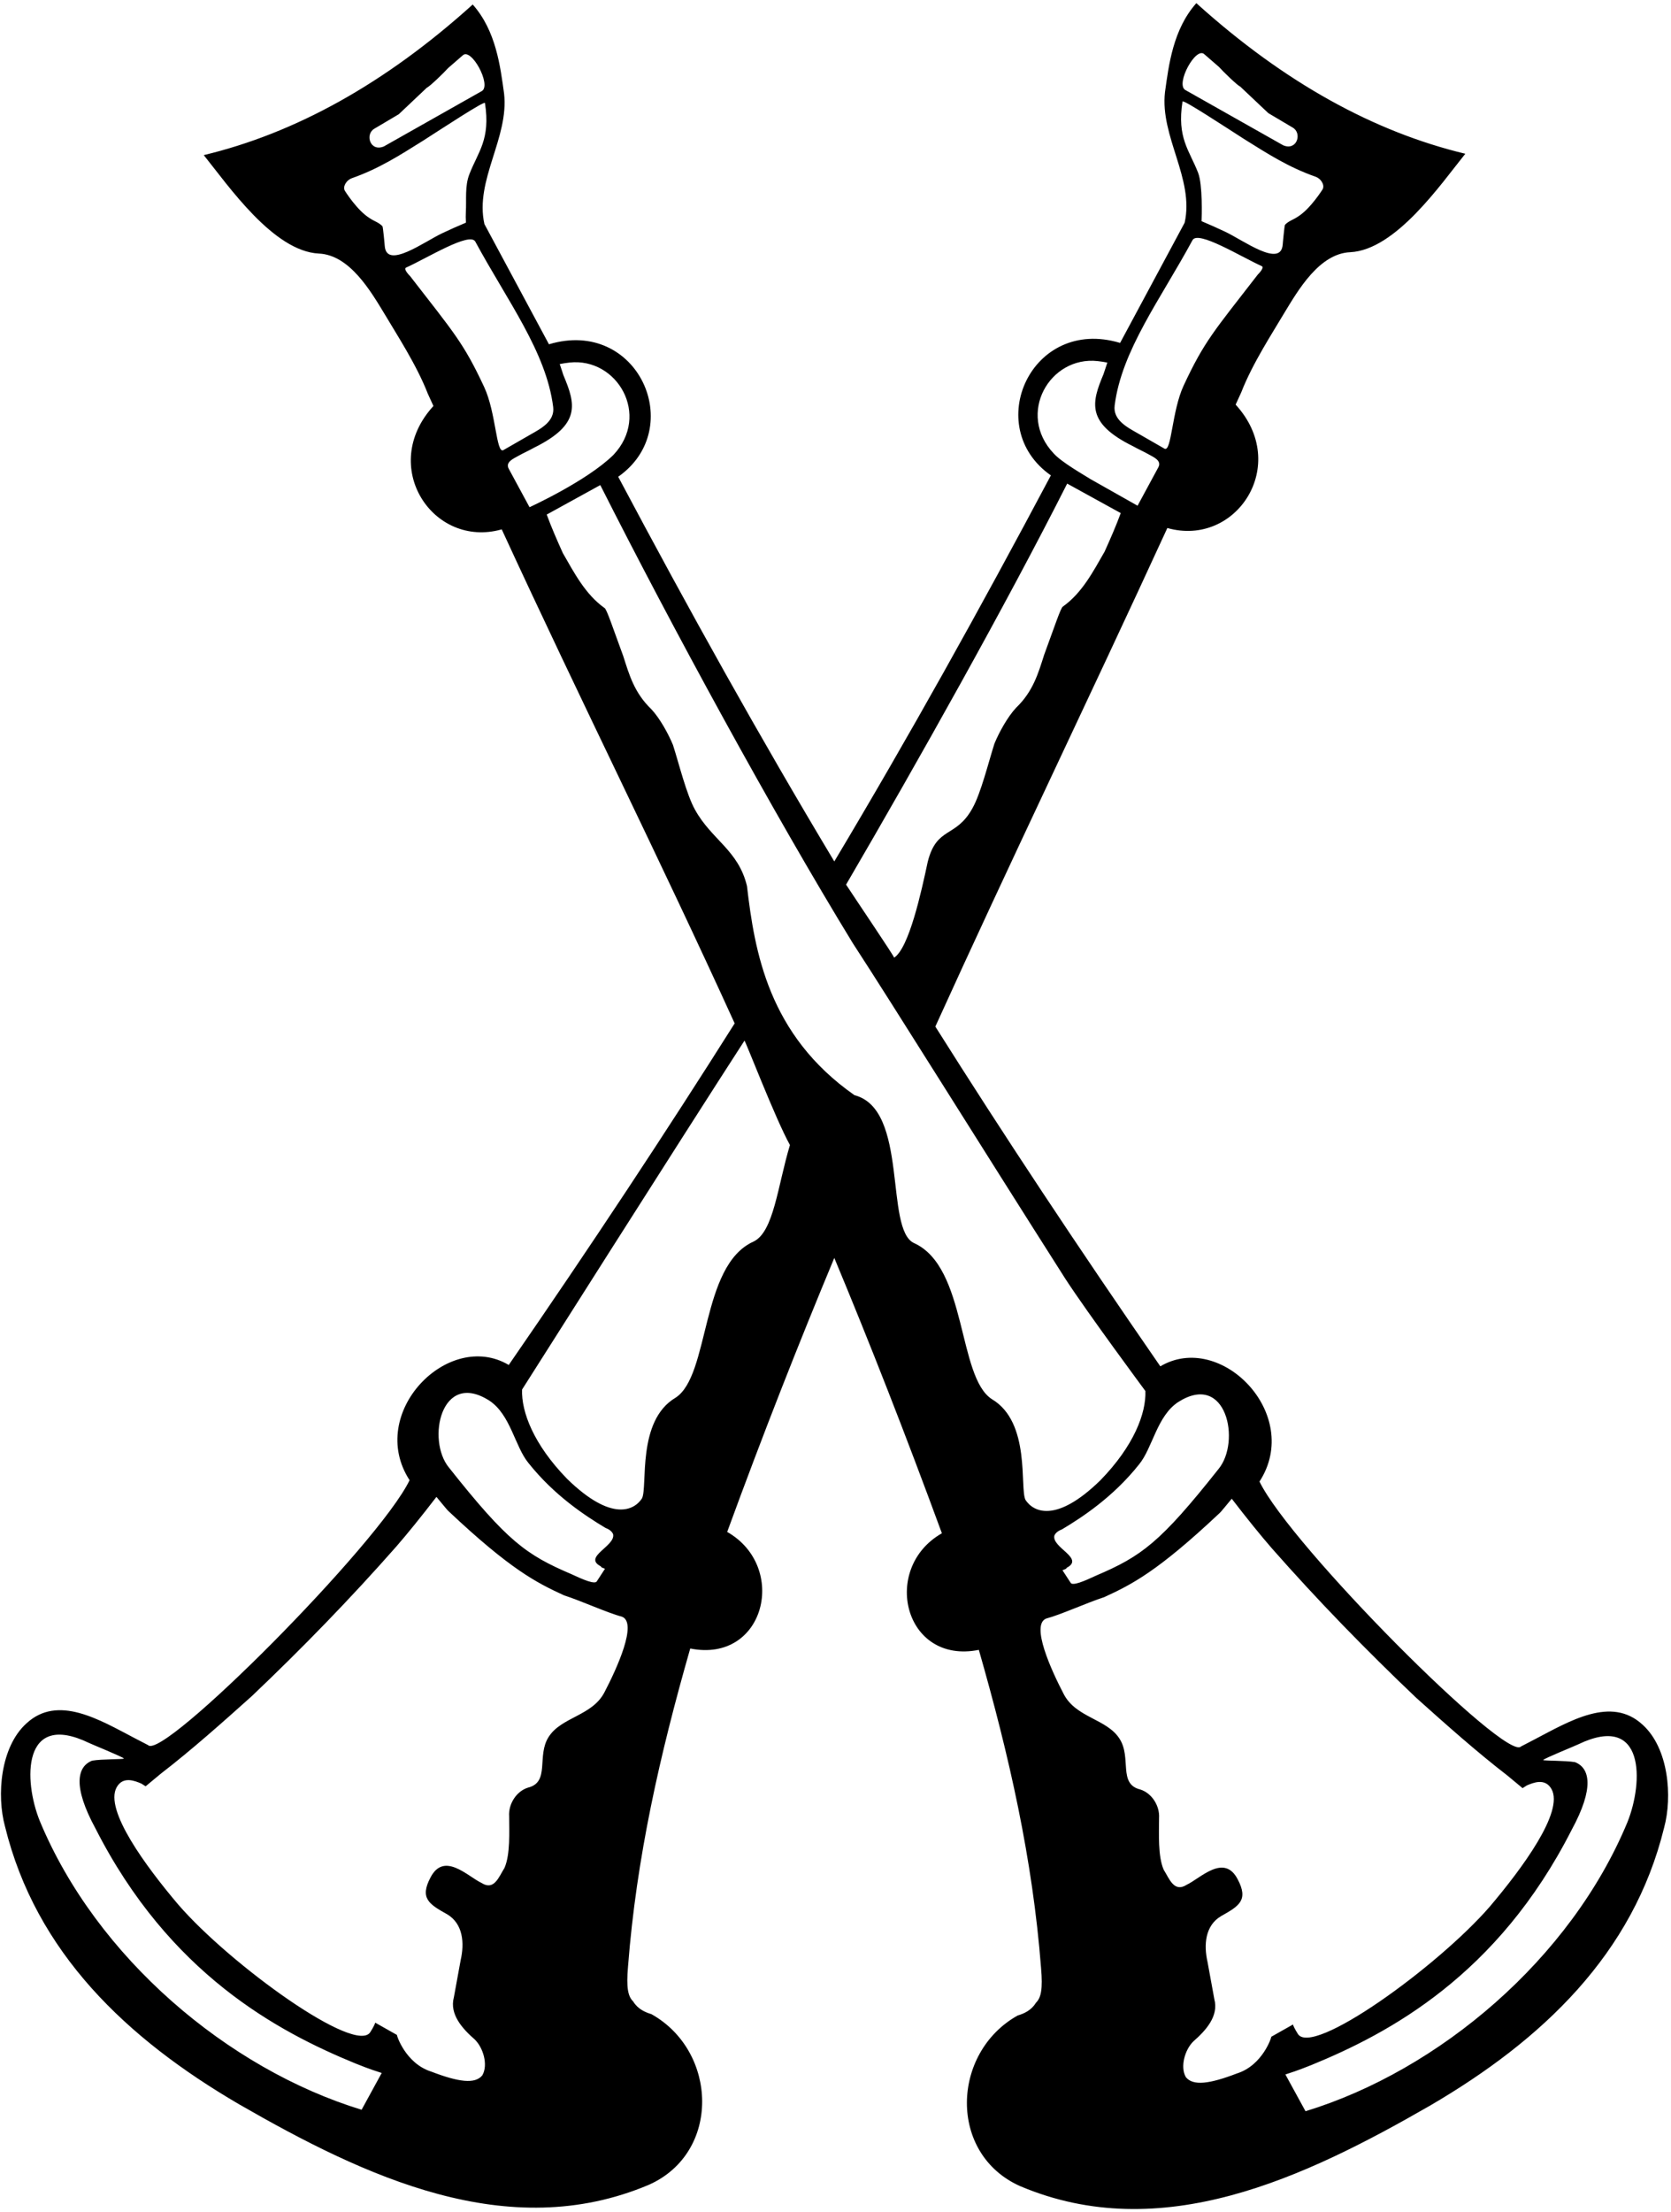 <?xml version="1.0" encoding="UTF-8"?>
<svg xmlns="http://www.w3.org/2000/svg" xmlns:xlink="http://www.w3.org/1999/xlink" width="529pt" height="700pt" viewBox="0 0 529 700" version="1.1">
<g id="surface1">
<path style=" stroke:none;fill-rule:nonzero;fill:rgb(0%,0%,0%);fill-opacity:1;" d="M 520.004 545.773 C 510.082 536.59 496.902 544.629 485.648 550.512 L 481.504 552.664 C 476.914 557.691 408.5 489.074 398.727 468.832 C 412.496 447.586 386.438 421.031 367.332 432.371 C 341.121 394.473 317.727 359.16 296.105 324.852 C 320.094 272.023 344.086 222.496 369.555 167.086 C 391.32 173.258 408.645 147.133 391.172 128.039 L 392.949 124.164 C 396.504 114.977 403.02 105.074 406.574 99.043 C 411.016 91.723 417.68 80.238 427.453 79.809 C 441.816 79.09 456.031 58.418 463.883 48.656 C 435.152 41.766 406.723 26.262 378.734 0.996 C 371.328 9.324 369.996 20.664 368.812 29.133 C 367.184 43.203 378.141 56.551 375.031 70.477 L 354.598 108.516 C 326.465 100.047 310.766 135.074 332.684 150.434 C 310.023 193.07 287.812 232.977 264.121 272.598 C 240.43 233.121 218.363 193.5 195.707 150.867 C 217.621 135.504 201.926 100.48 173.789 108.949 L 153.355 70.906 C 150.246 56.984 161.203 43.633 159.574 29.566 C 158.391 21.098 157.059 9.754 149.652 1.43 C 121.664 26.695 93.234 42.195 64.508 49.086 C 72.355 58.848 86.57 79.52 100.938 80.238 C 110.711 80.668 117.371 92.152 121.816 99.473 C 125.367 105.504 131.883 115.406 135.438 124.594 L 137.215 128.473 C 119.742 147.562 137.066 173.691 158.836 167.516 C 184.156 222.496 208.738 271.449 232.578 323.844 C 210.812 358.297 187.414 393.754 161.055 431.938 C 141.953 420.598 115.891 447.156 129.664 468.402 C 119.891 488.645 51.477 557.262 46.887 552.234 L 42.738 550.082 C 31.484 544.195 18.305 536.156 8.383 545.348 C 0.094 552.809 -1.094 568.172 1.574 577.93 C 11.344 617.84 40.074 645.113 75.762 665.93 C 115.449 688.754 160.762 710.285 205.48 691.336 C 228.285 681.145 227.246 649.133 206.219 637.363 C 204.297 636.785 201.926 635.781 200.445 633.344 C 198.816 631.766 198.223 629.035 198.816 622.289 C 201.48 587.836 208.887 555.25 218.512 521.66 C 242.203 526.398 249.609 495.82 230.211 484.766 C 241.613 453.613 252.867 425.051 264.121 398.062 C 275.375 425.051 286.629 453.758 298.18 485.195 C 278.781 496.25 286.184 526.828 309.879 522.09 C 319.504 555.68 326.906 588.266 329.57 622.719 C 330.164 629.465 329.57 632.195 327.941 633.773 C 326.465 636.215 324.094 637.219 322.168 637.793 C 301.141 649.562 300.105 681.574 322.91 691.77 C 367.629 710.715 412.941 689.184 452.629 666.359 C 488.312 645.543 517.043 618.27 526.816 578.363 C 529.48 568.602 528.297 553.238 520.004 545.773 Z M 372.969 443.684 C 388.312 433.879 392.891 456.234 385.754 464.863 C 367.312 488.137 361.391 492.449 346.988 498.594 C 343.352 500.293 339.449 501.992 338.91 500.816 L 336.355 496.895 C 337.027 496.633 337.566 496.504 337.699 496.109 C 343.488 493.102 332.855 489.703 333.797 485.91 C 334.199 484.996 335.145 484.344 336.219 483.949 C 342.547 480.16 352.371 473.754 360.582 463.426 C 364.891 458.195 366.234 448.129 372.969 443.684 Z M 381.316 17.207 L 385.887 21.172 C 387.285 22.734 391.746 27.055 392.625 27.395 L 401.512 35.793 L 409.219 40.359 C 412.309 42.105 410.621 47.809 406.246 45.988 L 375.227 28.469 C 372.059 26.609 378.633 14.457 381.316 17.207 Z M 374.355 32.121 C 374.555 31.406 387.758 40.094 393.848 43.996 C 401.426 48.734 407.977 52.953 416.508 55.93 C 418.094 56.488 419.449 58.445 418.73 59.875 C 418.73 59.875 414.82 66.16 410.809 68.598 C 409.398 69.566 407.926 69.926 406.801 71.137 C 406.617 71.332 406.066 77.391 406.082 77.324 C 405.555 84.949 393.547 75.988 387.82 73.309 C 385.355 72.148 382.875 71.039 380.379 69.992 C 380.457 68.746 380.762 58.461 379.297 54.684 C 376.5 47.488 372.547 43.668 374.355 32.121 Z M 352.875 128.309 C 355.066 110.895 367.379 94.746 377.523 75.992 C 379.254 72.805 392.758 81.203 399.473 84.23 C 400.395 84.742 398.184 86.891 398.184 86.891 C 384.332 104.781 381.258 107.98 374.719 122.004 C 370.965 130.043 370.91 143.102 368.676 141.992 L 359.992 137.004 C 356.648 135.113 352.305 132.805 352.875 128.309 Z M 347.5 114.27 C 348.531 114.379 349.555 114.539 350.562 114.742 C 350.074 116.086 349.391 118.387 349.34 118.414 C 345.598 127.332 343.73 133.824 358.652 141.188 C 360.516 142.23 362.062 142.879 363.742 143.836 C 365.246 144.684 367.848 145.766 366.703 147.879 L 360.129 160.031 L 345.273 151.641 C 343.285 150.367 336.09 146.309 333.574 143.492 C 321.723 130.949 332.336 112.582 347.5 114.27 Z M 337.844 153.035 L 354.801 162.367 C 353.32 166.387 351.57 170.406 349.688 174.57 C 346.055 180.887 342.555 187.633 336.496 191.938 C 335.824 192.227 333.805 198.398 330.574 207.156 C 328.688 213.039 327.074 218.781 321.688 223.949 C 318.996 226.82 316.305 231.703 314.824 235.289 C 312.938 241.176 310.52 251.082 307.824 255.82 C 302.574 265.293 296.52 261.418 293.691 272.758 C 291.672 282.234 287.77 300.031 283.059 303.047 C 283.191 302.762 270.27 283.668 267.848 279.934 C 290.73 240.746 318.461 191.363 337.844 153.035 Z M 118.543 40.707 L 126.25 36.145 L 135.137 27.742 C 136.02 27.406 140.48 23.082 141.879 21.523 L 146.449 17.559 C 149.133 14.809 155.703 26.957 152.539 28.816 L 121.52 46.34 C 117.141 48.156 115.457 42.453 118.543 40.707 Z M 121.797 77.789 C 121.812 77.855 121.262 71.797 121.078 71.602 C 119.953 70.391 118.48 70.031 117.07 69.062 C 113.059 66.625 109.152 60.34 109.152 60.34 C 108.43 58.91 109.785 56.953 111.371 56.395 C 119.902 53.418 126.453 49.199 134.031 44.461 C 140.125 40.559 153.324 31.871 153.523 32.59 C 155.336 44.133 151.379 47.953 148.586 55.148 C 147.117 58.926 147.707 63.09 147.477 67.086 C 147.414 68.094 147.426 69.211 147.504 70.461 C 145.004 71.504 142.523 72.613 140.059 73.773 C 134.336 76.453 122.324 85.414 121.797 77.789 Z M 153.277 122.469 C 146.738 108.445 143.664 105.246 129.812 87.355 C 129.812 87.355 127.602 85.211 128.523 84.695 C 135.238 81.668 148.742 73.27 150.473 76.461 C 160.617 95.215 172.93 111.359 175.121 128.773 C 175.691 133.27 171.348 135.578 168.004 137.469 L 159.32 142.457 C 157.086 143.566 157.031 130.508 153.277 122.469 Z M 161.059 148.344 C 159.914 146.23 162.52 145.148 164.02 144.301 C 165.703 143.344 167.25 142.695 169.109 141.652 C 184.031 134.289 182.168 127.797 178.426 118.879 C 178.371 118.852 177.691 116.551 177.199 115.207 C 178.211 115.008 179.23 114.848 180.266 114.734 C 195.426 113.047 206.039 131.414 194.191 143.961 C 185.75 152.25 167.637 160.5 167.637 160.5 Z M 154.914 443.219 C 161.645 447.664 162.988 457.73 167.297 462.961 C 175.508 473.289 185.336 479.695 191.66 483.484 C 192.738 483.879 193.68 484.531 194.082 485.445 C 195.023 489.238 184.391 492.637 190.18 495.645 C 190.312 496.035 190.852 496.168 191.523 496.43 L 188.969 500.352 C 188.43 501.527 184.527 499.828 180.891 498.129 C 166.488 491.984 160.566 487.672 142.125 464.398 C 134.992 455.77 139.566 433.414 154.914 443.219 Z M 114.473 667.621 C 72.121 654.68 30.512 619.379 12.594 576.238 C 7.41 563.426 6.965 541.332 28.141 551.527 C 28.883 551.922 38.953 555.973 39.246 556.496 C 38.801 556.758 32.289 556.629 29.18 557.148 C 24.438 558.98 22.961 565.258 30.215 578.59 C 53.613 624.609 87.965 642.91 112.547 652.98 C 117.434 654.941 118.914 655.332 120.84 655.984 Z M 191.336 535.551 C 187.434 543.016 177.742 543.305 173.703 549.617 C 169.801 555.648 174.242 563.977 167.109 565.695 C 163.473 566.848 160.914 570.867 161.184 574.742 C 161.184 579.621 161.59 586.801 159.703 591.105 C 157.953 593.836 156.477 598.426 152.438 595.844 C 148.129 593.836 140.59 585.797 136.285 594.121 C 132.785 600.723 135.879 602.59 141.531 605.746 C 146.648 608.762 147.051 614.934 145.84 620.246 L 143.688 632.02 C 142.207 637.473 146.516 642.066 150.281 645.367 C 152.973 647.953 154.59 653.406 152.703 656.707 C 150.418 659.578 145.168 658.863 136.555 655.559 C 128.344 652.977 125.516 643.934 125.648 643.934 L 118.785 640.059 C 118.516 641.062 117.305 642.93 117.305 642.93 C 112.996 650.68 72.883 621.684 56.465 602.734 C 46.367 590.82 32.906 572.73 36.945 565.555 C 38.965 561.965 42.734 563.547 44.754 564.406 L 46.098 565.266 L 50.945 561.246 C 60.637 553.781 70.461 545.027 79.75 536.699 C 95.766 521.484 111.113 505.691 125.516 489.328 C 128.879 485.453 133.32 479.996 138.168 473.68 C 139.648 475.402 141.531 477.844 142.07 478.273 C 161.59 496.648 169.801 500.812 178.551 504.832 C 183.934 506.555 192.414 510.43 196.855 511.578 C 201.973 513.445 195.238 528.086 191.336 535.551 Z M 238.504 392.91 C 221.676 400.52 224.773 435.258 213.871 442.293 C 201.488 449.613 205.121 470.43 203.238 474.16 C 200.812 477.895 193.68 481.77 179.547 467.988 C 168.914 457.078 165.012 446.742 165.277 439.711 C 165.277 439.711 216.43 359.031 235.676 329.316 C 235.812 328.887 245.504 354.152 250.078 362.336 C 246.176 375.254 244.965 389.895 238.504 392.91 Z M 324.641 474.629 C 322.758 470.895 326.391 450.078 314.008 442.758 C 303.105 435.727 306.203 400.984 289.379 393.375 C 279.953 389.07 287.762 351.027 270.531 346.578 C 243.207 327.484 238.898 301.074 236.477 280.398 C 233.785 269.059 225.305 265.758 220.055 256.285 C 217.363 251.547 214.941 241.641 213.055 235.758 C 211.574 232.168 208.883 227.285 206.191 224.414 C 200.805 219.246 199.191 213.508 197.309 207.621 C 194.078 198.863 192.059 192.691 191.383 192.402 C 185.324 188.098 181.828 181.352 178.191 175.035 C 176.309 170.871 174.559 166.852 173.078 162.832 L 190.039 153.5 C 212.652 198.289 244.688 257.145 269.992 298.488 C 283.184 318.73 310.508 362.656 337.297 404.715 C 344.297 415.484 362.602 440.176 362.602 440.176 C 362.867 447.207 358.965 457.547 348.332 468.453 C 334.199 482.234 327.066 478.359 324.641 474.629 Z M 391.559 656.141 C 382.945 659.445 377.695 660.16 375.406 657.289 C 373.523 653.988 375.141 648.531 377.828 645.949 C 381.598 642.648 385.906 638.055 384.426 632.598 L 382.273 620.828 C 381.059 615.516 381.465 609.344 386.578 606.332 C 392.234 603.172 395.328 601.305 391.828 594.703 C 387.52 586.375 379.984 594.414 375.676 596.426 C 371.637 599.008 370.156 594.414 368.406 591.688 C 366.523 587.383 366.93 580.203 366.93 575.324 C 367.195 571.445 364.637 567.426 361.004 566.277 C 353.871 564.555 358.312 556.23 354.41 550.199 C 350.371 543.887 340.68 543.598 336.777 536.133 C 332.871 528.668 326.141 514.027 331.258 512.16 C 335.699 511.012 344.18 507.137 349.562 505.41 C 358.312 501.395 366.523 497.23 386.039 478.855 C 386.578 478.426 388.465 475.984 389.945 474.262 C 394.789 480.578 399.23 486.035 402.598 489.91 C 417 506.273 432.344 522.066 448.363 537.281 C 457.648 545.605 467.477 554.363 477.168 561.828 L 482.012 565.848 L 483.359 564.988 C 485.379 564.129 489.148 562.547 491.168 566.137 C 495.203 573.312 481.746 591.402 471.648 603.316 C 455.23 622.266 415.117 651.262 410.809 643.512 C 410.809 643.512 409.598 641.645 409.328 640.641 L 402.465 644.516 C 402.598 644.516 399.77 653.559 391.559 656.141 Z M 515.172 576.703 C 497.254 619.844 455.641 655.145 413.293 668.086 L 406.926 656.453 C 408.848 655.797 410.328 655.406 415.215 653.445 C 439.797 643.379 474.152 625.074 497.547 579.055 C 504.805 565.723 503.324 559.445 498.586 557.613 C 495.477 557.094 488.961 557.223 488.516 556.961 C 488.812 556.438 498.883 552.387 499.621 551.992 C 520.797 541.797 520.355 563.891 515.172 576.703 "/>
</g>
</svg>
